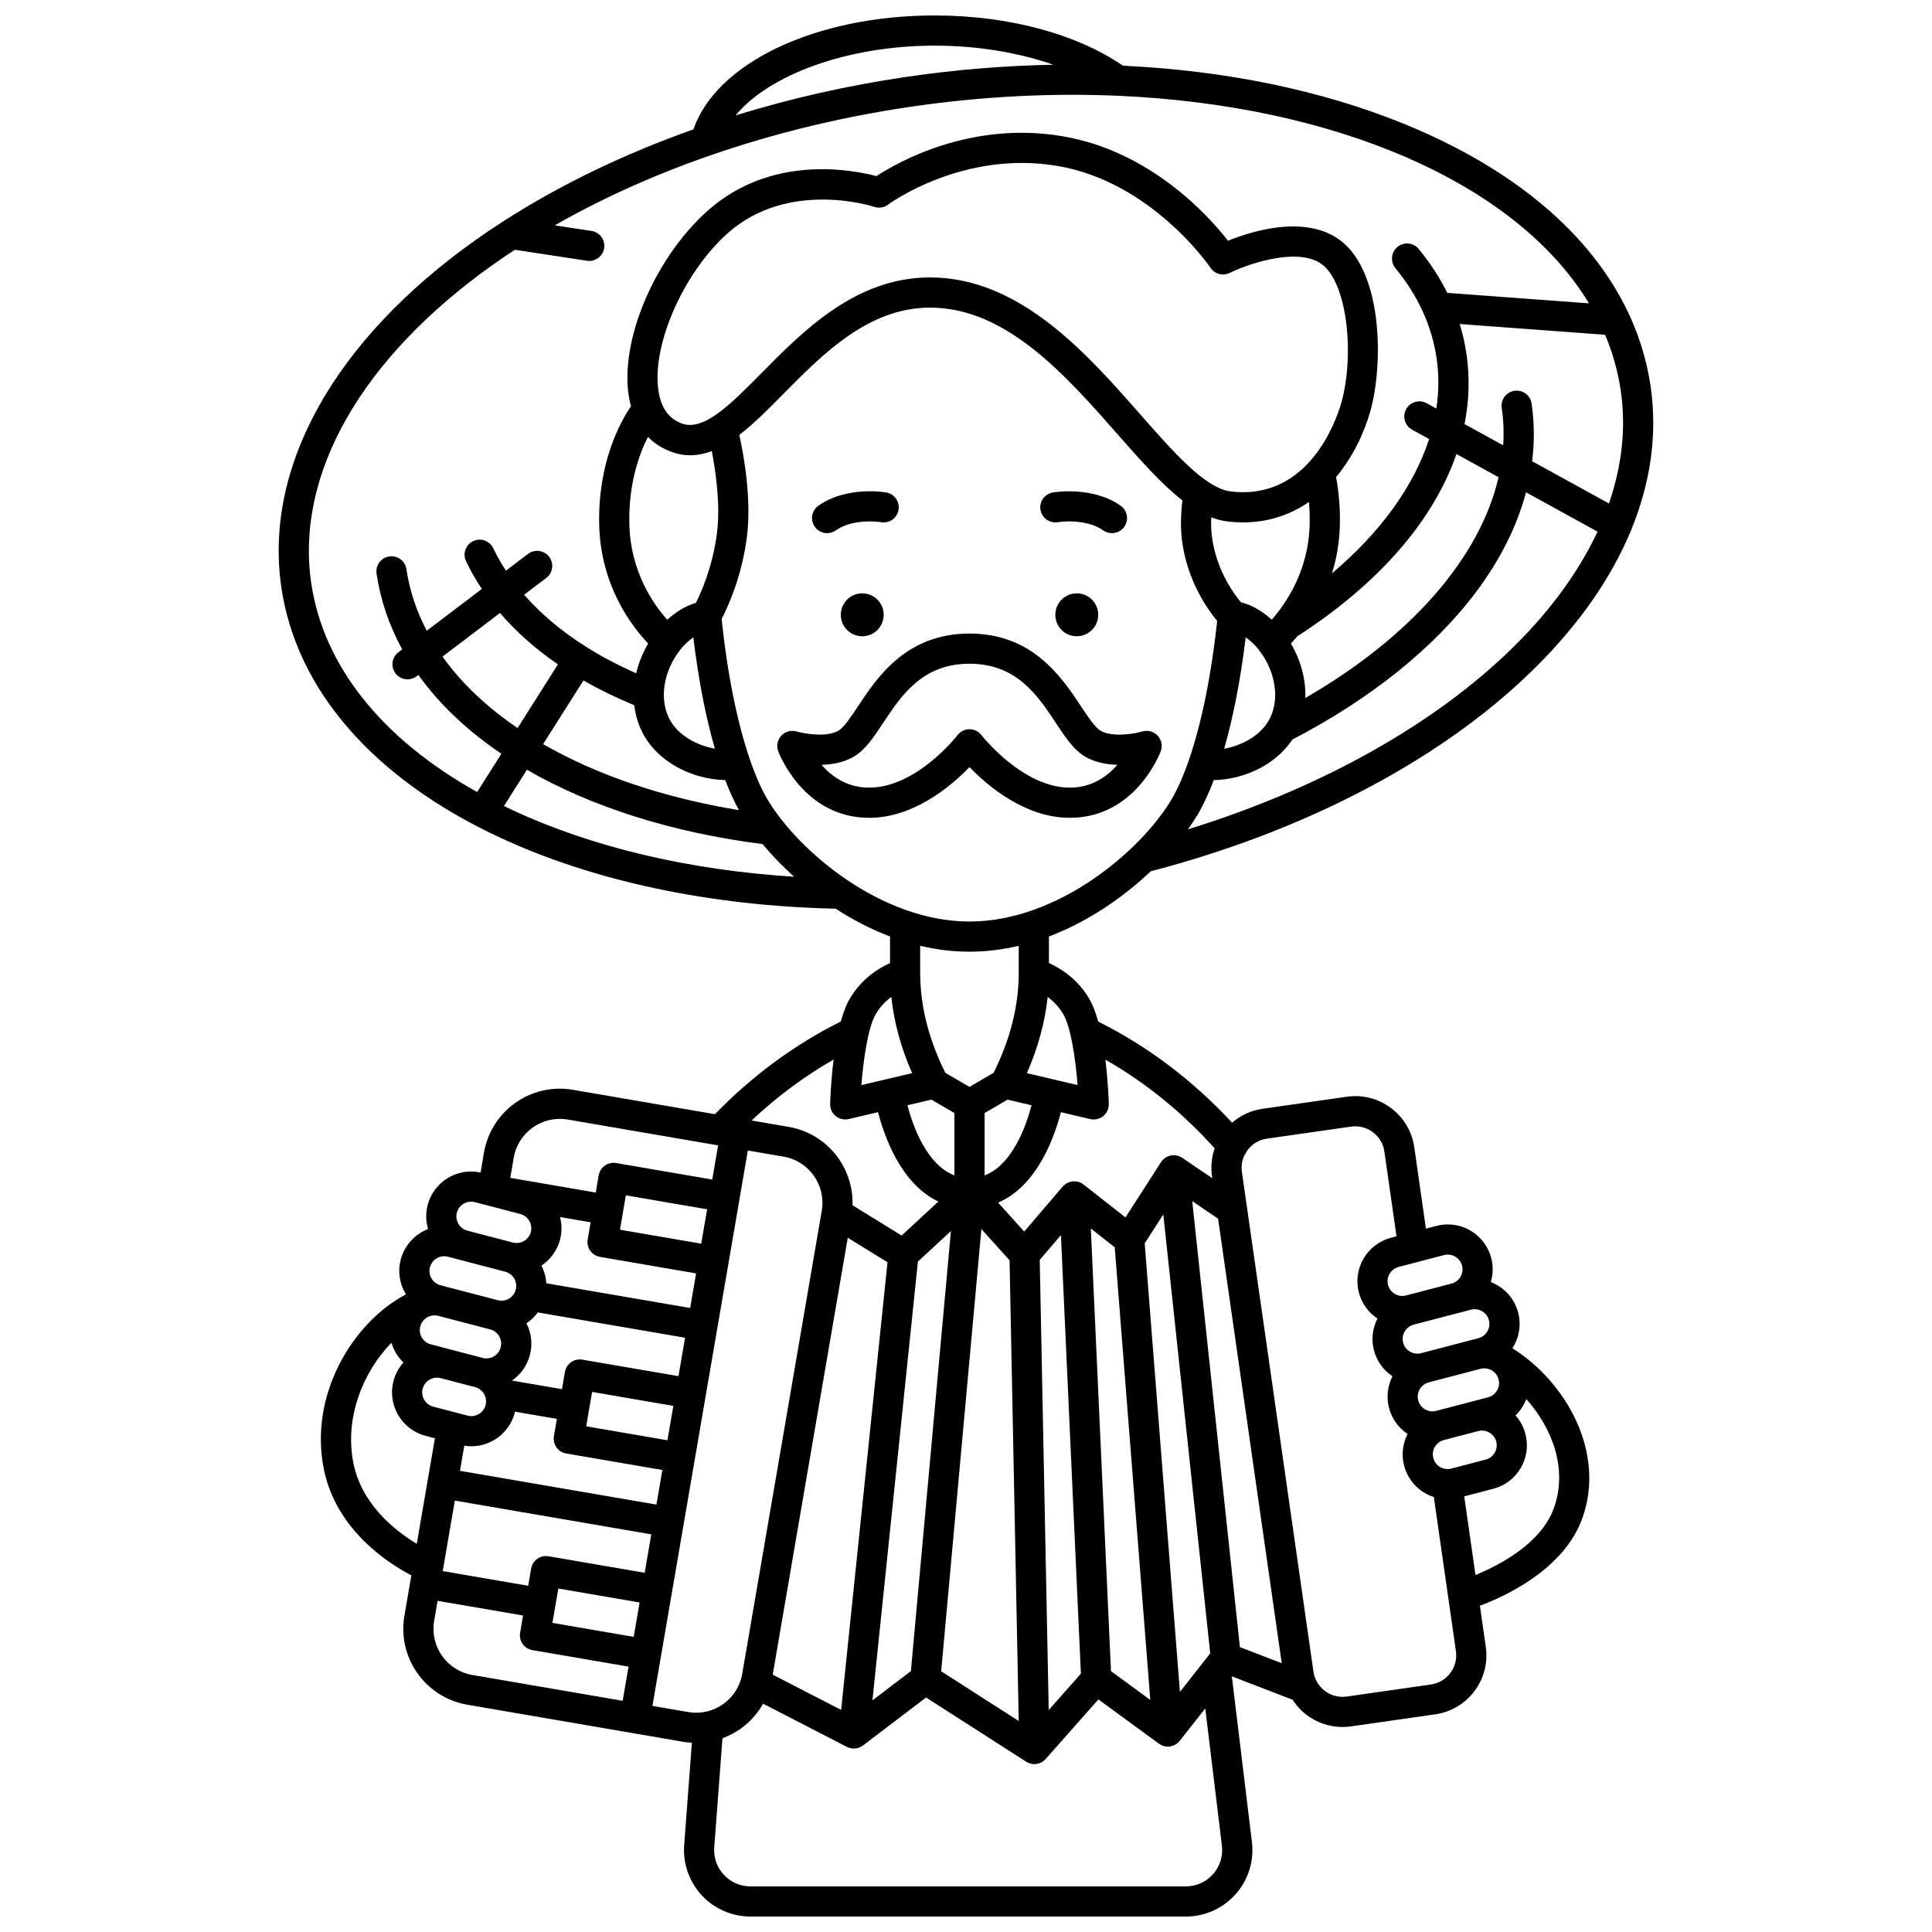 <?xml version="1.0" encoding="UTF-8"?>
<!-- Uploaded to: SVG Repo, www.svgrepo.com, Generator: SVG Repo Mixer Tools -->
<svg width="800px" height="800px" version="1.1" viewBox="144 144 512 512" xmlns="http://www.w3.org/2000/svg">
 <defs>
  <clipPath id="a">
   <path d="m217 148.09h366v503.81h-366z"/>
  </clipPath>
 </defs>
 <g clip-path="url(#a)">
  <path d="m448.97 374.9c63.512-16.621 110.73-51.234 126.99-89.691 0.023-0.039 0.051-0.074 0.074-0.113 0.164-0.301 0.273-0.613 0.355-0.93 5.051-12.395 6.898-25.172 5.031-37.863-4.328-29.41-27.527-54.082-65.32-69.473-21.98-8.949-47.414-14.145-74.504-15.418-12.355-8.469-30.438-13.316-49.91-13.316-31.539 0-57.855 12.57-63.922 30.184-18.477 6.551-35.594 14.812-50.578 24.492-0.008 0.008-0.016 0.012-0.023 0.016-2.426 1.566-4.805 3.168-7.117 4.809-37.422 26.57-56.184 60.141-51.48 92.113 4 27.18 24.516 50.684 57.77 66.18 25.004 11.652 55.801 18.18 89.117 18.922 4.434 2.879 9.277 5.418 14.418 7.367l-0.004 7.043c-2.996 1.348-7.531 4.125-10.664 9.441-0.957 1.629-1.742 3.731-2.383 6.047-12.219 6.094-23.426 14.344-33.359 24.559l-37.648-6.465c-11.09-1.91-21.648 5.566-23.555 16.648l-0.906 5.273c-6.184-1.332-12.398 2.434-14.016 8.613-0.559 2.133-0.5 4.32 0.109 6.379-0.598 0.23-1.184 0.5-1.746 0.828-2.742 1.605-4.695 4.188-5.5 7.262-0.852 3.254-0.254 6.551 1.379 9.219-13.898 7.269-25.852 26.488-21.719 46.496 3.293 15.949 17.027 24.762 23.152 27.969l-0.246 1.441-1.594 9.273c-1.902 11.082 5.562 21.648 16.648 23.555l57.203 9.828c0.777 0.133 1.555 0.203 2.332 0.25l-2.039 27.121c-0.367 4.875 1.328 9.727 4.652 13.309 3.324 3.582 8.035 5.641 12.926 5.641h115.38c5.043 0 9.852-2.164 13.195-5.938s4.914-8.809 4.305-13.812l-5.324-43.914 16.09 6.195c1 1.547 2.266 2.934 3.785 4.07 2.766 2.07 6.055 3.16 9.445 3.16 0.754 0 1.516-0.055 2.273-0.16l22.305-3.195c4.18-0.598 7.875-2.789 10.406-6.168 2.531-3.379 3.598-7.539 3-11.719l-1.559-10.887c6.871-2.574 22.316-9.711 27.145-23.203 6.32-17.668-4.594-36.172-18.168-44.793-0.113-0.098-0.234-0.184-0.348-0.277 1.727-2.699 2.383-6.078 1.508-9.418-1.004-3.848-3.797-6.75-7.25-8.082 0.613-2.062 0.672-4.254 0.113-6.387-0.805-3.074-2.758-5.656-5.5-7.262-2.742-1.605-5.945-2.047-9.023-1.246l-2.785 0.727-3.082-21.547c-0.598-4.18-2.789-7.875-6.168-10.406-3.379-2.531-7.547-3.594-11.719-3l-22.309 3.191c-3.039 0.438-5.82 1.723-8.086 3.688-10.445-11.25-22.355-20.246-35.484-26.797-0.641-2.32-1.426-4.43-2.387-6.062-3.137-5.324-7.68-8.102-10.676-9.449l0.004-7.039c10.562-4.004 19.832-10.512 26.992-17.277zm-101.47-18.859c-1.672-2.789-3.254-6.383-4.711-10.598-0.023-0.078-0.055-0.152-0.082-0.23-3.324-9.707-5.969-22.723-7.469-37.188 1.539-2.934 5.269-10.898 6.676-21.527 1.344-10.18-0.836-22.02-1.988-27.238 3.867-2.965 7.691-6.836 11.605-10.797 10.621-10.75 22.66-22.938 38.945-22.938 20.172 0 35.855 17.828 49.691 33.555 6.066 6.898 11.648 13.227 17.188 17.531-0.48 3.961-0.516 7.566-0.098 10.738 1.406 10.641 6.766 18.148 9.305 21.191-1.512 14.258-4.129 27.078-7.414 36.672-0.031 0.078-0.059 0.156-0.086 0.238-1.457 4.211-3.035 7.805-4.707 10.594-8.016 13.359-29.891 32.172-53.43 32.172-23.535-0.004-45.41-18.816-53.426-32.176zm-55.645-35.973-10.691 16.883c-8.188-5.582-14.91-11.953-19.891-18.945l15.23-11.559c4.254 4.957 9.383 9.52 15.352 13.621zm6.769 4.258c4.164 2.394 8.664 4.582 13.457 6.574 0.203 1.684 0.59 3.367 1.199 5.019 3.5 9.516 13.789 14.641 22.914 14.809 1.141 2.992 2.356 5.648 3.629 7.969-20.145-3.316-37.77-9.367-51.887-17.5zm234-86.578c-0.395-2.676-0.992-5.301-1.785-7.879l38.523 2.848c1.992 4.719 3.398 9.641 4.148 14.75 1.445 9.824 0.348 19.922-3.129 29.953l-20.352-11.191c0.641-5.125 0.602-10.238-0.141-15.285-0.32-2.184-2.352-3.695-4.539-3.375-2.188 0.32-3.695 2.352-3.375 4.539 0.484 3.281 0.598 6.59 0.391 9.91l-10.25-5.637c1.23-6.184 1.422-12.422 0.508-18.633zm8.512 32.715c-4.898 21.23-23.102 42.273-51.215 58.523 0.184-5.117-1.301-10.184-3.824-14.457 0.531-0.555 1.113-1.199 1.73-1.93 21.633-13.934 36.09-30.711 42.145-48.277zm-76.141 10.637c1.359 0.516 2.731 0.887 4.113 1.062 1.496 0.188 2.941 0.273 4.352 0.273 6.805 0 12.605-2.082 17.43-5.406 0.164 1.98 0.234 3.992 0.184 6.027-0.332 12.43-6.445 21.098-10.062 25.164-1.922-1.75-4.047-3.133-6.269-4.016-0.586-0.234-1.219-0.43-1.875-0.602-1.785-2.109-6.508-8.41-7.68-17.305-0.211-1.57-0.27-3.312-0.191-5.199zm9.125 31.809c1.238 0.852 2.402 1.945 3.434 3.223 0.074 0.113 0.137 0.234 0.223 0.344 0.035 0.043 0.078 0.07 0.113 0.113 3.426 4.516 5.234 11 3.188 16.574-0.238 0.652-0.551 1.254-0.887 1.836-0.004 0.008-0.008 0.012-0.012 0.02-2.453 4.188-7.293 6.59-11.762 7.402 2.422-8.426 4.379-18.461 5.703-29.512zm-4.027-38.684c-6.68-0.828-15.055-10.348-23.922-20.43-14.215-16.16-31.906-36.27-55.695-36.27-19.625 0-33.492 14.035-44.637 25.312-8.188 8.289-15.262 15.445-21.023 13.434-3.324-1.16-5.344-3.731-6.168-7.863-2.375-11.906 6.106-31.793 18.148-42.555 16.152-14.441 38.652-7.117 38.871-7.043 1.25 0.426 2.629 0.207 3.688-0.586 0.195-0.145 19.734-14.523 44.906-10.242 25.055 4.258 40.375 26.75 40.523 26.973 1.113 1.668 3.293 2.258 5.09 1.375 4.394-2.152 17.266-6.82 23.957-2.629 7.297 4.57 9.215 24.578 5.602 37.148-1.246 4.359-8.555 25.949-29.34 23.375zm-150.16 53.801c0.031-4.121 1.633-8.262 4.039-11.438 0.035-0.039 0.078-0.07 0.113-0.113 0.086-0.109 0.148-0.227 0.223-0.344 1.031-1.277 2.191-2.371 3.434-3.223 1.324 11.047 3.277 21.082 5.711 29.508-5.094-0.926-10.695-3.906-12.664-9.254-0.578-1.57-0.848-3.211-0.863-4.859 0-0.094 0.012-0.188 0.008-0.277zm-4.219-68.242c1.762 1.793 3.926 3.156 6.469 4.043 3.621 1.266 7.082 1 10.453-0.289 1.047 5.426 2.344 14.383 1.348 21.914-1.156 8.754-4.152 15.52-5.551 18.309-0.457 0.137-0.902 0.281-1.32 0.449-2.227 0.887-4.356 2.273-6.281 4.027-3.617-4.035-9.715-12.652-10.047-25.176-0.285-10.703 2.57-18.617 4.93-23.277zm227.2 57.762c-20.797 19.625-50.32 35.797-84.098 46.238 0.902-1.254 1.711-2.469 2.406-3.625 1.578-2.629 3.066-5.793 4.449-9.422 7.727-0.145 16.27-3.848 20.836-10.758 20.848-10.832 37.734-24.422 48.867-39.367 6.316-8.48 10.68-17.289 13.039-26.145l18.949 10.422c-5.242 11.234-13.461 22.285-24.449 32.656zm-151.22-161.45c11.258 0 22.199 1.812 31.48 5.062-12.844 0.227-25.957 1.297-39.156 3.242-15.484 2.277-30.617 5.719-45.059 10.176 8.859-10.809 29.707-18.48 52.734-18.48zm-165.21 142.45c-4.254-28.891 13.312-59.66 48.195-84.426 1.883-1.336 3.805-2.644 5.766-3.93l19.109 2.914c0.203 0.031 0.406 0.047 0.605 0.047 1.941 0 3.644-1.418 3.949-3.394 0.332-2.184-1.168-4.223-3.352-4.555l-9.727-1.484c26.824-15.332 59.551-26.312 94.145-31.402 18.934-2.785 37.426-3.695 54.98-2.941 0.023 0 0.043 0.004 0.062 0.004 58.016 2.512 105.71 23.27 124.88 55.008l-37.547-2.773c-2-4.035-4.527-7.918-7.57-11.625-1.398-1.707-3.922-1.957-5.625-0.555-1.707 1.402-1.957 3.922-0.555 5.629 5.988 7.297 9.66 15.32 10.914 23.855 0.648 4.402 0.613 8.875-0.066 13.355l-2.574-1.414c-1.938-1.066-4.367-0.355-5.43 1.578-1.062 1.934-0.359 4.367 1.578 5.43l4.508 2.477c-4.004 12.422-12.824 24.68-25.734 35.594 1.164-3.75 1.953-7.977 2.078-12.66 0.117-4.391-0.219-8.703-0.996-12.852 4.324-5.172 7.336-11.391 9.051-17.363 3.535-12.312 3.535-38.258-9.047-46.133-9.246-5.789-22.551-1.602-28.641 0.867-5.269-6.742-20.605-23.742-43.832-27.688-24.328-4.137-43.633 6.828-49.344 10.559-6.598-1.742-27.984-5.785-44.789 9.234-14.344 12.82-23.613 35.289-20.66 50.082 0.113 0.57 0.25 1.125 0.402 1.668-2.824 4.156-8.859 15.043-8.418 31.629 0.43 15.992 8.59 26.66 12.973 31.258-1.43 2.422-2.527 5.098-3.176 7.891-4.644-2.059-8.957-4.32-12.898-6.777-0.066-0.051-0.121-0.109-0.195-0.152-0.059-0.035-0.121-0.059-0.18-0.09-6.504-4.102-12-8.727-16.422-13.797l5.867-4.453c1.758-1.336 2.102-3.844 0.77-5.602-1.336-1.758-3.844-2.102-5.602-0.77l-5.863 4.449c-1.254-1.93-2.379-3.906-3.344-5.938-0.949-1.996-3.332-2.848-5.328-1.898-1.996 0.945-2.844 3.332-1.895 5.328 1.199 2.523 2.613 4.969 4.188 7.344l-14.598 11.078c-2.711-5.18-4.551-10.633-5.387-16.316-0.32-2.184-2.348-3.691-4.539-3.375-2.184 0.32-3.695 2.352-3.375 4.539 1.031 7.008 3.32 13.734 6.797 20.082l-1.008 0.766c-1.758 1.336-2.102 3.844-0.77 5.602 0.785 1.035 1.98 1.582 3.188 1.582 0.844 0 1.691-0.266 2.414-0.812l0.465-0.352c5.5 7.691 12.875 14.719 21.992 20.883l-6.426 10.145c-25.254-14.098-40.746-33.484-43.961-55.348zm53.234 60.098c-0.73-0.34-1.449-0.688-2.168-1.039l6.09-9.617c17.066 9.871 38.457 16.637 62.449 19.707 2.371 2.844 5.176 5.785 8.359 8.652-27.895-1.77-53.527-7.82-74.73-17.703zm111.12 76.773 6.09 3.547v16.523c-7.367-2.816-10.992-13.043-12.441-18.582zm20.18 0 6.352 1.492c-1.453 5.539-5.074 15.766-12.441 18.582v-16.523zm14.141 35.902 5.289 116.22-8.527 9.641-2.379-119.3zm27.129-5.481 12.438 116.32-1.637 2.078c-0.004 0.004-0.004 0.004-0.004 0.008l-6.394 8.121-9.336-118.86zm31.387 118.93-11.086-4.266-12.637-118.2 6.856 4.664zm-44.258-110.23 9.422 119.96-10.418-7.625-5.34-117.31zm-27.871 3.457 2.43 122.09-20.555-13.176 10.66-117.21zm-62.77 109.81 19.891-115.79 10.531 6.496-12.289 118.63zm38.477-109.46 8.75-8.102-10.605 116.62-10.191 7.754zm-7.039-70.145c0.715 6.738 2.559 13.5 5.512 20.203l-13.445 3.156c0.535-6.856 1.77-15.352 3.82-18.832 1.188-2.027 2.691-3.488 4.113-4.527zm-15.297 16.594c-0.723 5.731-0.895 10.746-0.922 11.766-0.035 1.242 0.508 2.426 1.469 3.211 0.723 0.586 1.613 0.898 2.527 0.898 0.305 0 0.609-0.035 0.914-0.105l7.785-1.828c1.707 6.598 6.133 19.043 15.988 23.684l-9.734 9.016-13.016-8.027c0.336-10.016-6.758-19.027-16.91-20.773l-9.848-1.691c6.723-6.312 13.996-11.719 21.746-16.148zm-105.17 52.66c0.898-0.527 1.949-0.672 2.961-0.406l15.184 3.969c2.082 0.543 3.336 2.684 2.789 4.766-0.266 1.008-0.902 1.852-1.805 2.383-0.898 0.527-1.945 0.672-2.953 0.41-0.004 0-0.004 0-0.008-0.004l-13.742-3.59s-0.004 0-0.004-0.004c-0.004 0-0.008 0-0.008-0.004l-1.43-0.375c-1.008-0.266-1.855-0.906-2.383-1.805-0.527-0.898-0.672-1.949-0.406-2.961 0.262-1.004 0.902-1.852 1.805-2.379zm9.16 49.828c5.281 0 10.121-3.551 11.516-8.895 0.023-0.09 0.035-0.184 0.059-0.273l11.094 1.906-0.781 4.555c-0.375 2.176 1.086 4.242 3.266 4.617l25.473 4.375-1.574 9.164-52.062-8.945 1.148-6.676c0.621 0.102 1.246 0.172 1.863 0.172zm30.441-5.293 0.781-4.555v-0.004-0.004l0.781-4.551 21.535 3.699-1.566 9.113zm-1.02-17.668c-1.043-0.176-2.117 0.062-2.984 0.676-0.867 0.613-1.453 1.543-1.633 2.59l-0.781 4.555-13.254-2.277c2.344-1.617 4.019-3.984 4.746-6.766 0.742-2.848 0.422-5.805-0.906-8.406 1.18-0.785 2.188-1.762 3.004-2.883l39.031 6.703-1.75 10.184zm31.504-30.734-21.535-3.699 0.781-4.547c0-0.004 0-0.004 0.004-0.008v-0.008l0.781-4.551 21.535 3.699zm-26.828 3.504 25.473 4.375-1.574 9.164-38.129-6.547c-0.102-1.652-0.551-3.242-1.285-4.684 2.348-1.562 4.156-3.949 4.926-6.887 0.531-2.035 0.496-4.082 0-5.984l8.109 1.395-0.781 4.555c-0.375 2.172 1.086 4.238 3.262 4.613zm-47.621 18.414c0.27-1.039 0.941-1.871 1.801-2.375 0.004-0.004 0.008-0.004 0.012-0.008 0.859-0.5 1.91-0.676 2.949-0.406l13.75 3.594c1.008 0.266 1.855 0.906 2.383 1.805 0.527 0.898 0.672 1.949 0.406 2.961-0.266 1.008-0.902 1.852-1.805 2.383-0.902 0.527-1.953 0.672-2.961 0.406l-13.746-3.594c-2.082-0.543-3.332-2.68-2.789-4.766zm0.629 16.504c0.457-1.754 2.047-2.918 3.777-2.918 0.324 0 0.656 0.043 0.988 0.129 0.016 0.004 0.027 0.008 0.039 0.012l9.078 2.371c2.082 0.543 3.336 2.684 2.789 4.766-0.543 2.082-2.688 3.332-4.766 2.789l-9.117-2.383c-2.078-0.547-3.332-2.684-2.789-4.766zm5.387 47.922c0-0.004 0.004-0.012 0.004-0.016l3.133-18.242 52.062 8.945-1.75 10.184-25.473-4.375c-2.172-0.367-4.242 1.09-4.617 3.266l-0.781 4.555-22.648-3.891zm29.781 9.613c0-0.004 0-0.004 0.004-0.008v-0.008l0.781-4.551 21.535 3.699-1.566 9.109-21.535-3.699zm3.281-128.85 39.848 6.844-1.555 9.055-25.477-4.375c-1.043-0.176-2.117 0.062-2.984 0.676-0.867 0.613-1.453 1.543-1.633 2.59l-0.781 4.555-22.648-3.891 0.914-5.332c1.156-6.738 7.57-11.273 14.316-10.121zm-29.383 24.676c0.543-2.082 2.688-3.332 4.766-2.789l12.043 3.148c2.082 0.543 3.336 2.684 2.789 4.766-0.543 2.082-2.68 3.332-4.766 2.789l-12.043-3.148h-0.004c-1.008-0.266-1.855-0.902-2.383-1.805-0.52-0.902-0.668-1.953-0.402-2.961zm-27.383 66.547c-2.496-12.094 2.508-24.348 10.047-32.078 0.586 1.984 1.68 3.797 3.172 5.238-1.219 1.363-2.144 3.027-2.637 4.914-1.66 6.348 2.156 12.863 8.504 14.523l2.477 0.648-1.926 11.219-2.879 16.75c-5.547-3.332-14.496-10.254-16.758-21.215zm21.359 41.652 0.914-5.332 22.648 3.891-0.781 4.555c-0.18 1.043 0.062 2.117 0.676 2.984s1.543 1.453 2.59 1.633l25.473 4.375-1.555 9.055-39.848-6.844c-6.734-1.156-11.273-7.582-10.117-14.316zm57.848 22.516 11.184-65.098 14.102-82.09 9.473 1.629c6.738 1.156 11.277 7.582 10.121 14.32l-0.012 0.062v0.008l-21.074 122.68c-0.562 3.266-2.359 6.113-5.062 8.023s-5.992 2.652-9.254 2.094zm148.57 44.586c-1.828 2.062-4.453 3.242-7.211 3.242l-115.37 0.004c-2.711 0-5.219-1.094-7.062-3.082-1.844-1.984-2.746-4.566-2.543-7.269l2.176-28.918c1.676-0.613 3.289-1.441 4.785-2.5 2.508-1.773 4.519-4.047 5.984-6.648l22.215 11.445c0.191 0.098 0.387 0.176 0.586 0.242 0.047 0.016 0.098 0.027 0.148 0.039 0.191 0.055 0.387 0.094 0.586 0.121 0.035 0.004 0.066 0.016 0.102 0.02 0.039 0.004 0.082 0.004 0.121 0.008 0.055 0.004 0.113 0.008 0.168 0.008 0.043 0 0.086 0.008 0.125 0.008 0.039 0 0.078-0.012 0.117-0.012 0.164-0.004 0.328-0.02 0.492-0.047 0.066-0.012 0.133-0.02 0.199-0.031 0.211-0.043 0.422-0.102 0.625-0.18 0.023-0.008 0.047-0.023 0.07-0.031 0.18-0.074 0.352-0.16 0.52-0.258 0.059-0.035 0.117-0.074 0.176-0.113 0.07-0.047 0.148-0.09 0.219-0.141l16.715-12.719 26.547 17.02c0.188 0.117 0.379 0.219 0.574 0.301 0.055 0.023 0.113 0.039 0.172 0.062 0.164 0.062 0.332 0.113 0.504 0.156 0.066 0.016 0.133 0.031 0.203 0.043 0.234 0.043 0.469 0.07 0.703 0.07h0.082c0.152-0.004 0.301-0.035 0.445-0.055 0.109-0.016 0.219-0.016 0.324-0.039 0.242-0.055 0.477-0.133 0.703-0.227 0.023-0.012 0.047-0.012 0.07-0.023 0.25-0.109 0.48-0.246 0.699-0.402 0.066-0.047 0.125-0.109 0.191-0.164 0.148-0.121 0.293-0.242 0.422-0.387 0.02-0.02 0.039-0.031 0.059-0.055l13.977-15.797 16.051 11.75c0.035 0.027 0.074 0.043 0.113 0.066 0.121 0.082 0.246 0.152 0.371 0.223 0.098 0.055 0.195 0.109 0.297 0.152 0.121 0.055 0.25 0.094 0.375 0.133 0.113 0.035 0.227 0.074 0.344 0.102 0.117 0.027 0.242 0.039 0.363 0.055 0.129 0.016 0.262 0.035 0.391 0.035 0.031 0 0.062 0.008 0.098 0.008 0.105 0 0.211-0.004 0.316-0.012 0.035-0.004 0.066-0.016 0.102-0.02 0.152-0.016 0.305-0.047 0.453-0.082 0.105-0.023 0.215-0.043 0.316-0.074 0.137-0.043 0.27-0.102 0.402-0.16 0.105-0.047 0.211-0.082 0.309-0.137 0.121-0.066 0.234-0.148 0.348-0.227 0.098-0.066 0.199-0.129 0.289-0.203 0.098-0.078 0.184-0.172 0.27-0.262 0.098-0.098 0.195-0.188 0.281-0.293 0.016-0.02 0.039-0.035 0.055-0.059l6.777-8.605 4.41 36.379c0.336 2.731-0.52 5.481-2.348 7.539zm53.168-145.62 15.184-3.969c0.328-0.086 0.664-0.129 0.996-0.129 0.684 0 1.359 0.184 1.965 0.535 0.898 0.527 1.543 1.371 1.805 2.383 0.543 2.082-0.707 4.223-2.789 4.766l-15.184 3.969c-1.008 0.262-2.059 0.117-2.961-0.406-0.898-0.527-1.543-1.371-1.805-2.383-0.547-2.086 0.707-4.223 2.789-4.766zm9.969 38.137c-1.008 0.262-2.059 0.117-2.961-0.406-0.898-0.527-1.539-1.371-1.805-2.383-0.266-1.008-0.117-2.062 0.406-2.961 0.527-0.898 1.371-1.543 2.383-1.805l9.066-2.367c0.02-0.004 0.035-0.008 0.055-0.016 1.008-0.266 2.062-0.117 2.961 0.406 0.898 0.527 1.539 1.371 1.805 2.383 0.266 1.008 0.117 2.062-0.406 2.961-0.527 0.898-1.371 1.543-2.383 1.805zm9.746-18.883-13.746 3.594c-1.008 0.262-2.059 0.117-2.961-0.406-0.898-0.527-1.543-1.371-1.805-2.383-0.543-2.082 0.707-4.219 2.789-4.766 0.004-0.004 0.004-0.004 0.008-0.004l13.746-3.59c1.293-0.336 2.606 0.023 3.547 0.836 0.023 0.02 0.043 0.043 0.066 0.062 0.539 0.492 0.953 1.133 1.148 1.891 0.266 1.008 0.117 2.062-0.41 2.961-0.527 0.898-1.371 1.539-2.383 1.805zm17.449 29.34c-3.375 9.434-14.52 15.184-20.781 17.75l-2.984-20.84 7.711-2.016c3.074-0.805 5.652-2.758 7.262-5.5 1.605-2.742 2.047-5.949 1.242-9.023-0.484-1.852-1.387-3.527-2.625-4.914 0.773-0.746 1.453-1.605 2.012-2.562 0.336-0.57 0.605-1.168 0.84-1.773 6.914 7.703 11.023 18.547 7.324 28.879zm-29.117-67.035c1.012-0.266 2.059-0.117 2.961 0.41 0.898 0.527 1.539 1.371 1.805 2.383 0.266 1.008 0.117 2.062-0.406 2.961-0.527 0.898-1.371 1.539-2.383 1.805h-0.004l-12.043 3.148c-1.008 0.262-2.062 0.117-2.961-0.406-0.898-0.527-1.539-1.371-1.805-2.383-0.543-2.082 0.707-4.219 2.789-4.766zm-46.953-30.852 22.309-3.191c2.059-0.293 4.121 0.23 5.789 1.48 1.668 1.25 2.75 3.078 3.047 5.141l3.215 22.449-1.473 0.387c-6.348 1.66-10.164 8.176-8.504 14.523 0.746 2.852 2.488 5.266 4.926 6.887-1.281 2.508-1.695 5.473-0.93 8.406 0.746 2.852 2.477 5.273 4.906 6.891-1.277 2.508-1.676 5.473-0.91 8.402 0.746 2.852 2.488 5.266 4.926 6.887-1.281 2.508-1.695 5.473-0.926 8.406 0.805 3.074 2.758 5.656 5.5 7.262 0.758 0.445 1.559 0.777 2.379 1.043l5.848 40.84c0.297 2.062-0.23 4.121-1.48 5.789-1.25 1.668-3.078 2.75-5.144 3.047l-22.305 3.195c-2.062 0.297-4.121-0.23-5.789-1.48-0.898-0.676-1.621-1.52-2.148-2.477-0.039-0.09-0.094-0.176-0.137-0.262-0.375-0.746-0.637-1.555-0.758-2.406l-18.953-132.38c-0.219-1.531 0.016-3.059 0.66-4.426 0.25-0.312 0.438-0.652 0.582-1.012 0.078-0.117 0.152-0.238 0.238-0.352 1.242-1.676 3.066-2.758 5.133-3.051zm-13.832 2.566c-0.812 2.348-1.07 4.871-0.707 7.402l0.074 0.523-7.969-5.422c-0.059-0.039-0.121-0.062-0.18-0.098-0.125-0.078-0.258-0.148-0.395-0.211-0.098-0.047-0.195-0.082-0.293-0.121-0.148-0.055-0.301-0.102-0.457-0.141-0.102-0.023-0.199-0.043-0.301-0.059-0.152-0.023-0.305-0.039-0.461-0.047-0.121-0.004-0.242-0.004-0.363 0.004-0.074 0.004-0.148-0.008-0.223 0.004-0.062 0.008-0.121 0.027-0.184 0.039-0.062 0.012-0.125 0.008-0.191 0.02-0.07 0.016-0.137 0.047-0.207 0.066-0.133 0.035-0.262 0.074-0.391 0.121-0.117 0.043-0.23 0.094-0.344 0.148-0.125 0.062-0.246 0.125-0.363 0.199-0.105 0.066-0.203 0.133-0.301 0.207-0.109 0.082-0.215 0.172-0.316 0.266-0.09 0.082-0.176 0.172-0.258 0.266-0.094 0.102-0.176 0.211-0.258 0.324-0.039 0.059-0.094 0.105-0.129 0.164l-9.418 14.652-11.117-8.727c-0.051-0.039-0.109-0.066-0.16-0.102-0.129-0.094-0.258-0.18-0.398-0.254-0.09-0.051-0.18-0.09-0.273-0.133-0.141-0.062-0.281-0.121-0.43-0.168-0.102-0.031-0.203-0.055-0.309-0.078-0.141-0.031-0.281-0.062-0.426-0.078-0.133-0.016-0.262-0.02-0.395-0.02-0.086 0-0.172-0.02-0.262-0.012-0.035 0.004-0.066 0.012-0.102 0.016-0.145 0.012-0.289 0.035-0.434 0.062-0.113 0.02-0.23 0.035-0.34 0.066-0.129 0.035-0.25 0.09-0.379 0.137-0.113 0.043-0.23 0.082-0.34 0.137-0.113 0.055-0.219 0.129-0.324 0.195-0.109 0.066-0.223 0.129-0.324 0.207-0.09 0.07-0.172 0.152-0.258 0.23-0.105 0.098-0.219 0.191-0.312 0.301-0.012 0.016-0.031 0.027-0.043 0.039l-10.215 11.934-6.91-7.676c10.305-4.394 14.895-17.223 16.637-23.961l7.785 1.828c0.305 0.07 0.609 0.105 0.914 0.105 0.91 0 1.805-0.312 2.527-0.898 0.961-0.785 1.504-1.969 1.469-3.211-0.027-1.02-0.199-6.027-0.918-11.75 10.633 6.059 20.344 13.938 28.969 23.5zm-40.145-35.598c2.051 3.481 3.285 11.973 3.82 18.832l-13.445-3.156c2.949-6.699 4.793-13.457 5.512-20.195 1.418 1.043 2.926 2.504 4.113 4.519zm-11.777-10.723c-0.031 8.695-2.289 17.543-6.668 26.312l-6.391 3.723-6.391-3.723c-4.383-8.777-6.641-17.625-6.668-26.324 0-0.02-0.008-0.039-0.008-0.059l0.004-7.281c4.215 0.996 8.582 1.562 13.062 1.562 4.477 0 8.844-0.562 13.055-1.559l-0.004 7.348z"/>
 </g>
 <path d="m435.04 306.93c0 3.141-2.543 5.684-5.684 5.684s-5.688-2.543-5.688-5.684 2.547-5.688 5.688-5.688 5.684 2.547 5.684 5.688"/>
 <path d="m424.34 282.39c0.074-0.012 7.293-1.168 12.035 2.172 0.699 0.492 1.504 0.73 2.301 0.73 1.258 0 2.492-0.59 3.273-1.695 1.273-1.805 0.84-4.301-0.965-5.57-7.477-5.269-17.57-3.586-17.996-3.512-2.172 0.379-3.617 2.438-3.246 4.609 0.363 2.164 2.43 3.629 4.598 3.266z"/>
 <path d="m378.19 306.93c0 3.141-2.543 5.684-5.684 5.684s-5.688-2.543-5.688-5.684 2.547-5.688 5.688-5.688 5.684 2.547 5.684 5.688"/>
 <path d="m363.19 285.29c0.797 0 1.598-0.238 2.301-0.73 4.731-3.332 11.922-2.184 12.016-2.172 2.176 0.371 4.234-1.082 4.613-3.254 0.379-2.176-1.078-4.246-3.25-4.625-0.43-0.074-10.504-1.758-17.984 3.512-1.805 1.273-2.238 3.766-0.965 5.57 0.773 1.109 2.012 1.699 3.269 1.699z"/>
 <path d="m427.52 360.73c17.301 0 23.824-16.926 24.094-17.648 0.531-1.422 0.211-3.019-0.824-4.129-1.035-1.109-2.613-1.535-4.062-1.105-1.867 0.555-7.914 1.695-11.16-0.262-1.41-0.852-3.273-3.664-5.074-6.379-5.094-7.688-12.793-19.309-29.57-19.309-16.777 0-24.477 11.621-29.57 19.309-1.801 2.719-3.664 5.531-5.074 6.379-3.207 1.938-9.289 0.809-11.16 0.262-1.449-0.434-3.027-0.004-4.062 1.105s-1.352 2.707-0.824 4.129c0.27 0.723 6.797 17.648 24.094 17.648 11.852 0 21.754-8.426 26.594-13.438 4.852 5.012 14.75 13.438 26.602 13.438zm-29.766-21.91c-0.105 0.141-10.816 13.914-23.422 13.914-5.859 0-9.965-3-12.629-6.055 2.883-0.062 6.023-0.621 8.711-2.246 2.949-1.781 5.106-5.039 7.606-8.809 4.887-7.371 10.422-15.727 22.906-15.727 12.484 0 18.02 8.355 22.906 15.727 2.5 3.773 4.656 7.031 7.606 8.809 2.684 1.621 5.812 2.18 8.688 2.246-2.672 3.055-6.781 6.055-12.605 6.055-12.523 0-23.301-13.758-23.426-13.918-0.758-0.984-1.93-1.562-3.168-1.562-1.242 0-2.414 0.578-3.172 1.566z"/>
</svg>